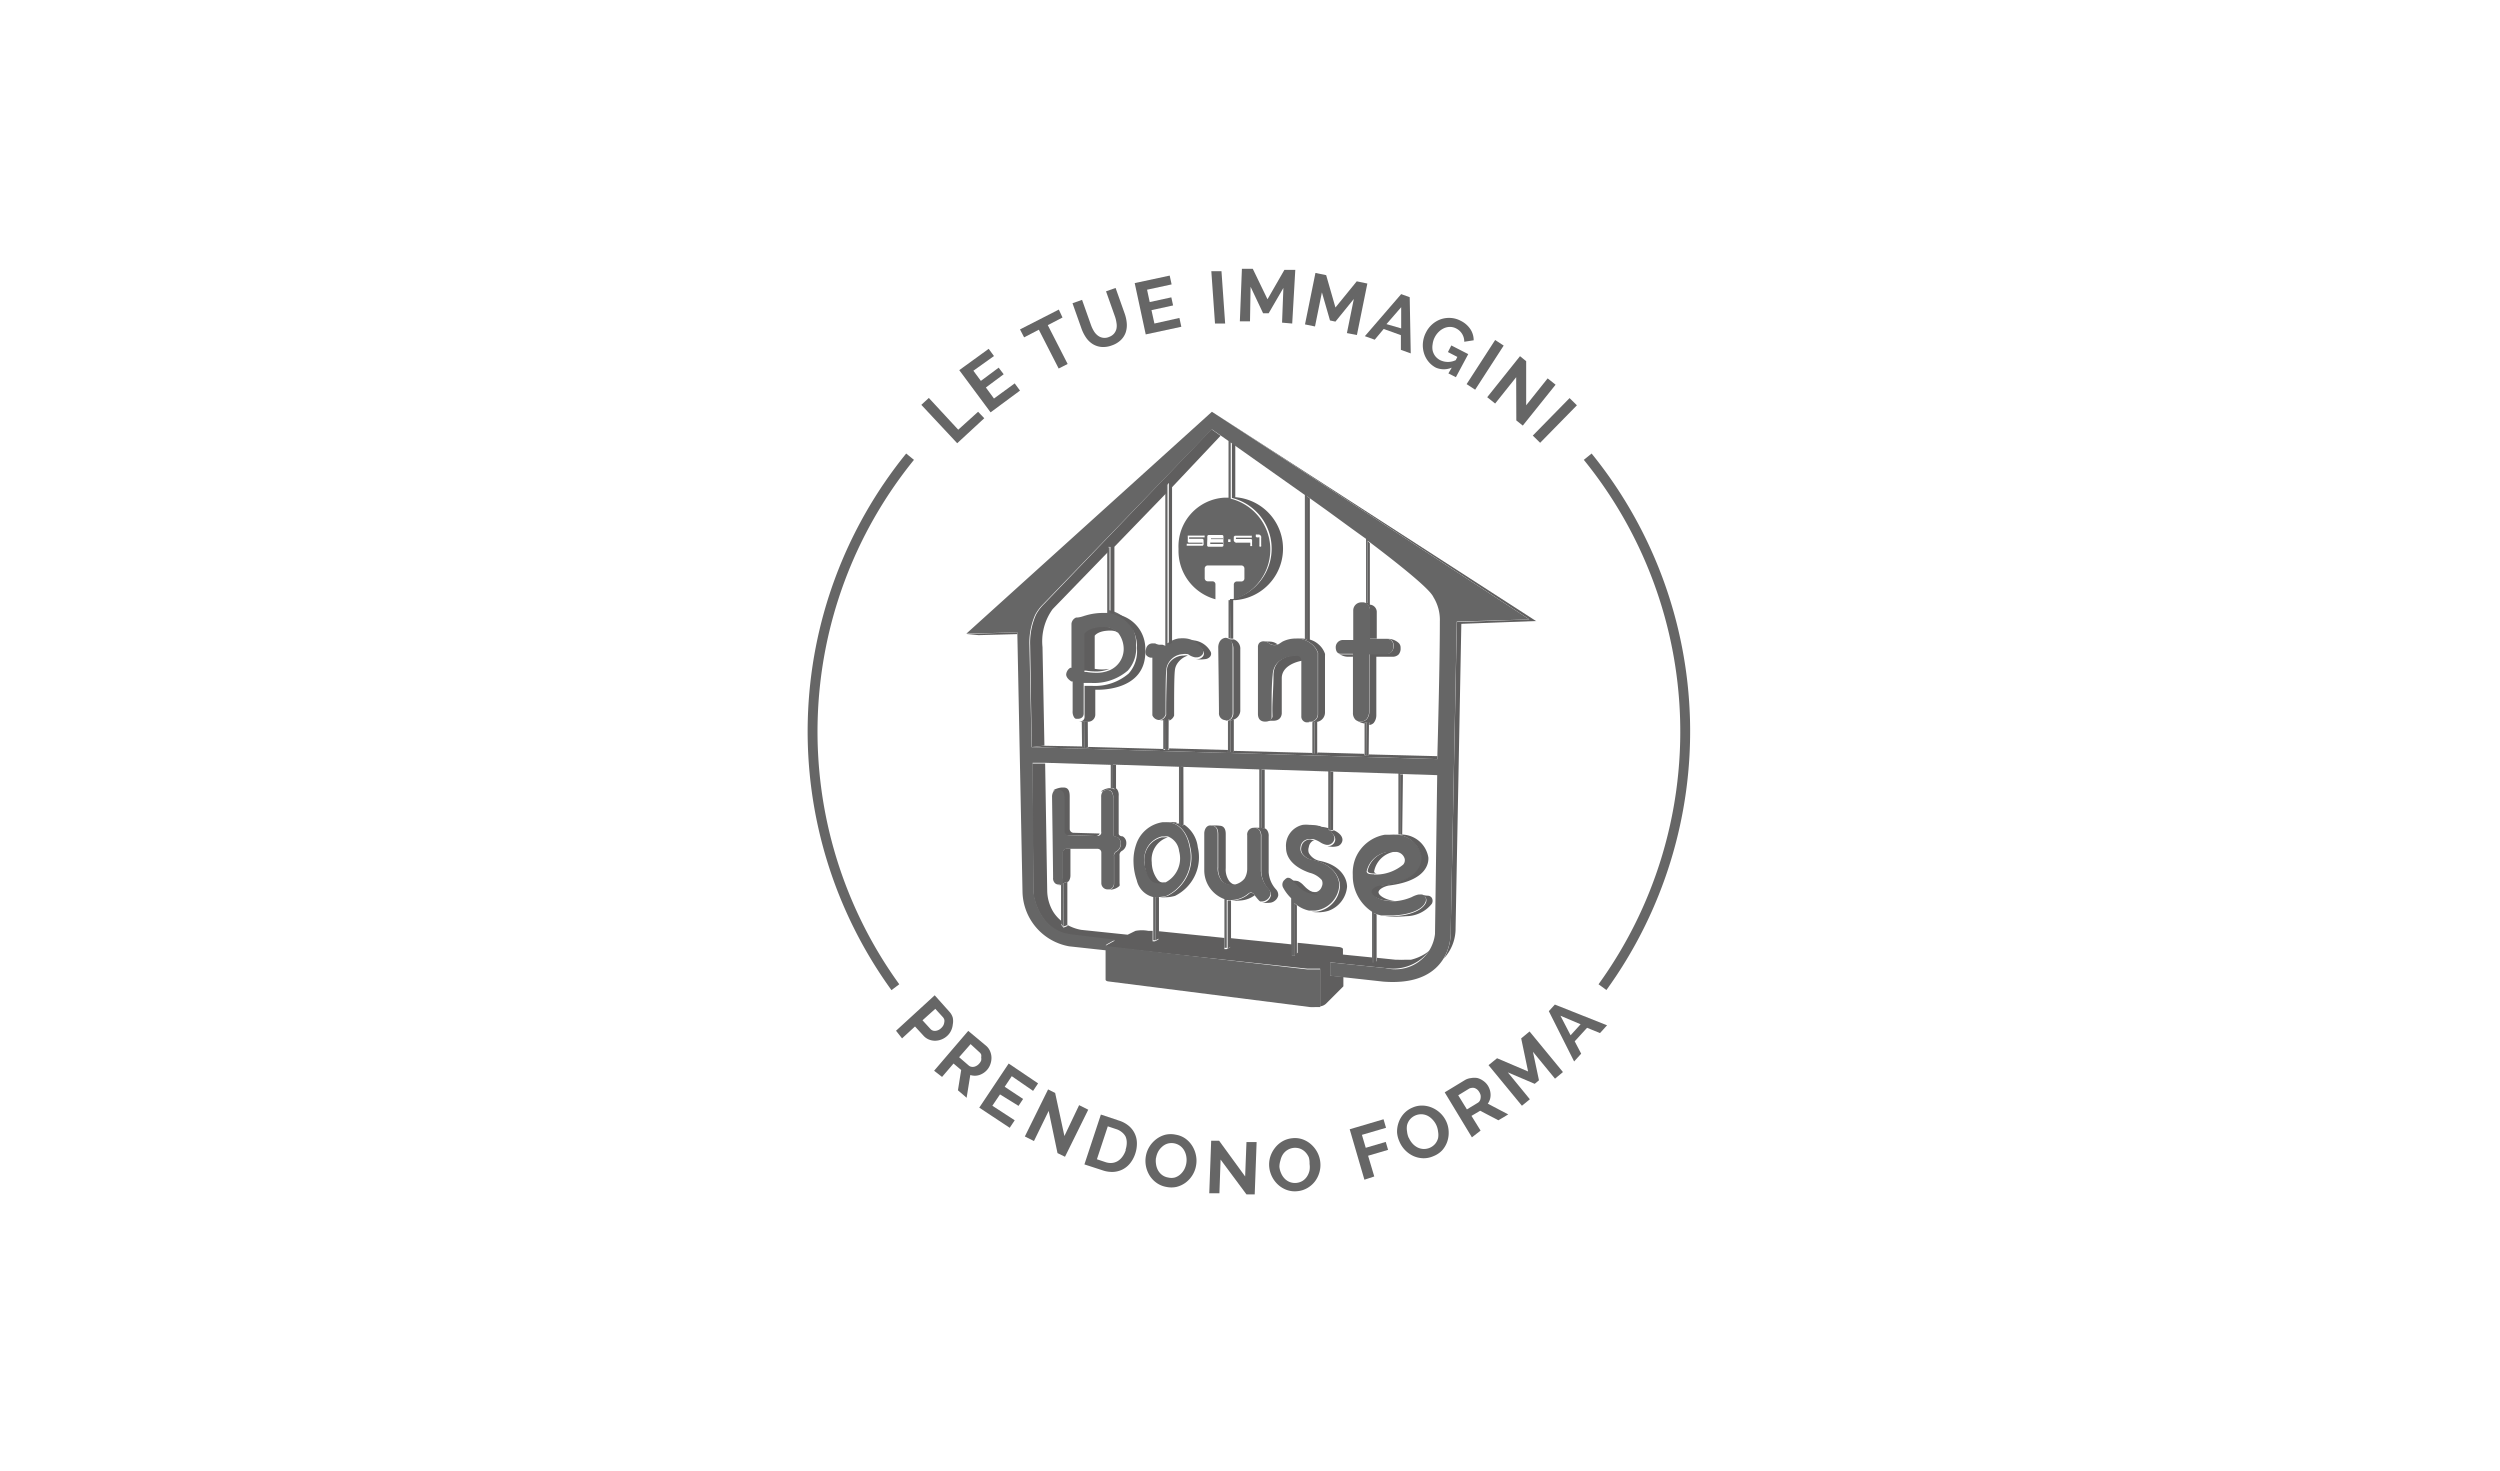 <svg id="Livello_1" data-name="Livello 1" xmlns="http://www.w3.org/2000/svg" viewBox="0 0 170 100"><defs><style>.cls-1{fill:#666;}.cls-2{fill:none;}.cls-3{fill:#5f5e5e;}</style></defs><title>Print House logo</title><g id="_Gruppo_" data-name="&lt;Gruppo&gt;"><g id="_Gruppo_2" data-name="&lt;Gruppo&gt;"><g id="_Gruppo_3" data-name="&lt;Gruppo&gt;"><g id="_Gruppo_4" data-name="&lt;Gruppo&gt;"><path id="_Tracciato_composto_" data-name="&lt;Tracciato composto&gt;" class="cls-1" d="M65.09,30.14l-2.44-2.61.51-.47,2,2.16L66.51,28l.42.44Z"/></g><g id="_Gruppo_5" data-name="&lt;Gruppo&gt;"><path id="_Tracciato_composto_2" data-name="&lt;Tracciato composto&gt;" class="cls-1" d="M69,26.07l.36.49-2,1.48-2.13-2.87,2-1.45.36.49-1.4,1,.51.69,1.21-.9.34.45-1.21.9.55.75Z"/></g><g id="_Gruppo_6" data-name="&lt;Gruppo&gt;"><path id="_Tracciato_composto_3" data-name="&lt;Tracciato composto&gt;" class="cls-1" d="M72.25,21.59l-1,.52,1.35,2.64-.61.31-1.35-2.64-1,.52-.28-.54L72,21.05Z"/></g><g id="_Gruppo_7" data-name="&lt;Gruppo&gt;"><path id="_Tracciato_composto_4" data-name="&lt;Tracciato composto&gt;" class="cls-1" d="M75.39,22.92a.8.8,0,0,0,.36-.23.81.81,0,0,0,.17-.34,1.08,1.08,0,0,0,0-.4,2.13,2.13,0,0,0-.1-.42l-.61-1.72.65-.23.61,1.72a2.6,2.6,0,0,1,.15.68,1.59,1.59,0,0,1-.07.62,1.33,1.33,0,0,1-.33.52,1.64,1.64,0,0,1-.62.37,1.62,1.62,0,0,1-.73.1,1.36,1.36,0,0,1-.59-.21,1.56,1.56,0,0,1-.44-.44,2.68,2.68,0,0,1-.3-.6l-.61-1.72.65-.23.61,1.72a2.18,2.18,0,0,0,.19.4,1.07,1.07,0,0,0,.26.3.76.76,0,0,0,.76.11Z"/></g><g id="_Gruppo_8" data-name="&lt;Gruppo&gt;"><path id="_Tracciato_composto_5" data-name="&lt;Tracciato composto&gt;" class="cls-1" d="M80.2,21.62l.13.6-2.42.52-.75-3.49,2.38-.51.13.6L78,19.7l.18.84,1.47-.32.12.55-1.47.32.2.91Z"/></g><g id="_Gruppo_9" data-name="&lt;Gruppo&gt;"><path id="_Tracciato_composto_6" data-name="&lt;Tracciato composto&gt;" class="cls-1" d="M82.62,22l-.25-3.56.69,0,.25,3.56Z"/></g><g id="_Gruppo_10" data-name="&lt;Gruppo&gt;"><path id="_Tracciato_composto_7" data-name="&lt;Tracciato composto&gt;" class="cls-1" d="M87.18,21.94l.09-2.36-1,1.72-.38,0-.85-1.8L85,21.85l-.69,0,.14-3.57.74,0,1,2.07,1.15-2,.74,0L87.87,22Z"/></g><g id="_Gruppo_11" data-name="&lt;Gruppo&gt;"><path id="_Tracciato_composto_8" data-name="&lt;Tracciato composto&gt;" class="cls-1" d="M91.59,22.65l.47-2.32-1.25,1.54-.37-.08-.55-1.91-.47,2.32-.68-.14.71-3.5.73.15.63,2.2,1.45-1.78.72.15-.71,3.5Z"/></g><g id="_Gruppo_12" data-name="&lt;Gruppo&gt;"><path id="_Tracciato_composto_9" data-name="&lt;Tracciato composto&gt;" class="cls-1" d="M95.28,20l.58.21.07,3.82-.67-.24v-1l-1.17-.42-.61.73-.67-.24Zm0,2.33V20.89l-1,1.15Z"/></g><g id="_Gruppo_13" data-name="&lt;Gruppo&gt;"><path id="_Tracciato_composto_10" data-name="&lt;Tracciato composto&gt;" class="cls-1" d="M98.72,25A1.37,1.37,0,0,1,97.64,25a1.58,1.58,0,0,1-.52-.43,1.67,1.67,0,0,1-.3-.59,1.85,1.85,0,0,1-.06-.68,1.93,1.93,0,0,1,.21-.7,1.81,1.81,0,0,1,1-.89,1.76,1.76,0,0,1,.67-.09,1.65,1.65,0,0,1,.68.19,1.68,1.68,0,0,1,.67.58,1.37,1.37,0,0,1,.22.75l-.64.1a1,1,0,0,0-.15-.54,1,1,0,0,0-.41-.37.91.91,0,0,0-.41-.1,1,1,0,0,0-.41.09,1.23,1.23,0,0,0-.36.25,1.43,1.43,0,0,0-.27.37,1.35,1.35,0,0,0-.14.46,1.2,1.2,0,0,0,0,.44,1,1,0,0,0,.18.38,1,1,0,0,0,.33.27,1.22,1.22,0,0,0,1.06,0l.11-.22-.64-.33.23-.45,1.15.59L99,25.65l-.51-.26Z"/></g><g id="_Gruppo_14" data-name="&lt;Gruppo&gt;"><path id="_Tracciato_composto_11" data-name="&lt;Tracciato composto&gt;" class="cls-1" d="M99.73,26.12l1.94-3,.58.38-1.94,3Z"/></g><g id="_Gruppo_15" data-name="&lt;Gruppo&gt;"><path id="_Tracciato_composto_12" data-name="&lt;Tracciato composto&gt;" class="cls-1" d="M103.1,25.65l-1.43,1.79-.54-.43,2.23-2.79.42.34v3l1.46-1.83.54.43-2.23,2.78-.44-.35Z"/></g><g id="_Gruppo_16" data-name="&lt;Gruppo&gt;"><path id="_Tracciato_composto_13" data-name="&lt;Tracciato composto&gt;" class="cls-1" d="M104.23,29.62l2.5-2.55.5.49-2.5,2.55Z"/></g></g><g id="_Gruppo_17" data-name="&lt;Gruppo&gt;"><g id="_Gruppo_18" data-name="&lt;Gruppo&gt;"><path id="_Tracciato_composto_14" data-name="&lt;Tracciato composto&gt;" class="cls-1" d="M60.93,70.09l2.63-2.41,1,1.12a1,1,0,0,1,.23.41,1.18,1.18,0,0,1,0,.45,1.28,1.28,0,0,1-.12.43,1.15,1.15,0,0,1-.26.35,1.24,1.24,0,0,1-.38.24,1.22,1.22,0,0,1-.43.09,1.11,1.11,0,0,1-.43-.08,1,1,0,0,1-.38-.27l-.57-.62-.88.81Zm1.8-.71.54.59a.4.4,0,0,0,.33.13.64.64,0,0,0,.4-.19.69.69,0,0,0,.15-.19.6.6,0,0,0,.06-.2.42.42,0,0,0,0-.19.45.45,0,0,0-.09-.16l-.52-.57Z"/></g><g id="_Gruppo_19" data-name="&lt;Gruppo&gt;"><path id="_Tracciato_composto_15" data-name="&lt;Tracciato composto&gt;" class="cls-1" d="M63.52,72.81l2.32-2.71,1.2,1a1,1,0,0,1,.28.37,1.18,1.18,0,0,1,.1.44,1.28,1.28,0,0,1-.07.44,1.15,1.15,0,0,1-.21.38,1.19,1.19,0,0,1-.54.37,1,1,0,0,1-.62,0l-.25,1.55-.59-.51.22-1.38-.52-.44-.78.91Zm1.7-.92.66.57a.37.37,0,0,0,.17.08.46.46,0,0,0,.19,0,.62.62,0,0,0,.19-.08.71.71,0,0,0,.17-.15.65.65,0,0,0,.12-.2.61.61,0,0,0,0-.21.49.49,0,0,0,0-.19.41.41,0,0,0-.11-.15L66,71Z"/></g><g id="_Gruppo_20" data-name="&lt;Gruppo&gt;"><path id="_Tracciato_composto_16" data-name="&lt;Tracciato composto&gt;" class="cls-1" d="M69,76.18l-.34.51-2.07-1.37,2-3,2,1.35-.34.51-1.45-1-.48.72,1.25.83-.31.47L68,74.42l-.52.77Z"/></g><g id="_Gruppo_21" data-name="&lt;Gruppo&gt;"><path id="_Tracciato_composto_17" data-name="&lt;Tracciato composto&gt;" class="cls-1" d="M71.31,75.54l-1,2.05-.62-.31,1.58-3.2.48.24.63,2.93,1-2.1.62.31-1.58,3.2-.51-.25Z"/></g><g id="_Gruppo_22" data-name="&lt;Gruppo&gt;"><path id="_Tracciato_composto_18" data-name="&lt;Tracciato composto&gt;" class="cls-1" d="M73.74,79.18l1.12-3.39,1.23.41a1.94,1.94,0,0,1,.68.37,1.54,1.54,0,0,1,.54,1.18,2.13,2.13,0,0,1-.11.69,2.09,2.09,0,0,1-.35.66,1.58,1.58,0,0,1-.51.42,1.6,1.6,0,0,1-.64.17,2,2,0,0,1-.73-.11Zm2.8-1a1.52,1.52,0,0,0,.08-.47,1.06,1.06,0,0,0-.08-.42A.92.92,0,0,0,76.3,77a1.13,1.13,0,0,0-.4-.22l-.57-.19-.74,2.24.57.19a1.09,1.09,0,0,0,.46.06.93.93,0,0,0,.39-.13,1.11,1.11,0,0,0,.31-.29A1.5,1.5,0,0,0,76.55,78.21Z"/></g><g id="_Gruppo_23" data-name="&lt;Gruppo&gt;"><path id="_Tracciato_composto_19" data-name="&lt;Tracciato composto&gt;" class="cls-1" d="M79.31,80.71a1.62,1.62,0,0,1-.67-.28,1.75,1.75,0,0,1-.47-.5,1.89,1.89,0,0,1-.25-1.32,1.8,1.8,0,0,1,.25-.65,1.89,1.89,0,0,1,.46-.5,1.75,1.75,0,0,1,.62-.3,1.65,1.65,0,0,1,.71,0,1.57,1.57,0,0,1,.67.28,1.76,1.76,0,0,1,.46.51,1.91,1.91,0,0,1,.24.64,1.84,1.84,0,0,1,0,.68,1.8,1.8,0,0,1-.25.65,1.85,1.85,0,0,1-.46.5,1.74,1.74,0,0,1-.62.29A1.65,1.65,0,0,1,79.31,80.71Zm-.7-2a1.44,1.44,0,0,0,0,.45,1.2,1.2,0,0,0,.13.41,1,1,0,0,0,.27.32.94.94,0,0,0,.42.18.93.93,0,0,0,.46,0,1,1,0,0,0,.37-.21,1.22,1.22,0,0,0,.27-.34,1.43,1.43,0,0,0,.14-.42,1.4,1.4,0,0,0,0-.45,1.24,1.24,0,0,0-.14-.41,1,1,0,0,0-.28-.32,1,1,0,0,0-.87-.15A1,1,0,0,0,79,78a1.22,1.22,0,0,0-.26.34A1.44,1.44,0,0,0,78.61,78.75Z"/></g><g id="_Gruppo_24" data-name="&lt;Gruppo&gt;"><path id="_Tracciato_composto_20" data-name="&lt;Tracciato composto&gt;" class="cls-1" d="M83,78.85l-.08,2.29-.69,0,.13-3.57.54,0L84.67,80l.09-2.34.69,0-.13,3.56-.56,0Z"/></g><g id="_Gruppo_25" data-name="&lt;Gruppo&gt;"><path id="_Tracciato_composto_21" data-name="&lt;Tracciato composto&gt;" class="cls-1" d="M88.23,81a1.62,1.62,0,0,1-.72-.08,1.75,1.75,0,0,1-.59-.35,1.89,1.89,0,0,1-.61-1.19,1.8,1.8,0,0,1,.06-.69,1.89,1.89,0,0,1,.31-.61,1.75,1.75,0,0,1,.51-.46,1.65,1.65,0,0,1,.68-.22,1.56,1.56,0,0,1,.72.08,1.77,1.77,0,0,1,.59.36,1.91,1.91,0,0,1,.41.54,1.84,1.84,0,0,1,.19.65,1.81,1.81,0,0,1-.06.69,1.85,1.85,0,0,1-.3.61,1.74,1.74,0,0,1-.51.45A1.65,1.65,0,0,1,88.23,81ZM87,79.35a1.43,1.43,0,0,0,.12.44,1.19,1.19,0,0,0,.24.36,1,1,0,0,0,.35.23,1,1,0,0,0,.88-.09,1,1,0,0,0,.3-.31,1.23,1.23,0,0,0,.16-.4,1.43,1.43,0,0,0,0-.44A1.4,1.4,0,0,0,89,78.7a1.24,1.24,0,0,0-.24-.36,1,1,0,0,0-.35-.23,1,1,0,0,0-.88.1,1,1,0,0,0-.3.3,1.22,1.22,0,0,0-.16.4A1.43,1.43,0,0,0,87,79.35Z"/></g><g id="_Gruppo_26" data-name="&lt;Gruppo&gt;"><path id="_Tracciato_composto_22" data-name="&lt;Tracciato composto&gt;" class="cls-1" d="M92.78,80.22l-1-3.43,2.3-.68.17.58-1.64.48.26.88,1.36-.4.16.54-1.36.4L93.45,80Z"/></g><g id="_Gruppo_27" data-name="&lt;Gruppo&gt;"><path id="_Tracciato_composto_23" data-name="&lt;Tracciato composto&gt;" class="cls-1" d="M97.47,78.62a1.62,1.62,0,0,1-.71.14,1.75,1.75,0,0,1-.67-.16,1.89,1.89,0,0,1-.94-1A1.8,1.8,0,0,1,95,77a1.89,1.89,0,0,1,.11-.68,1.76,1.76,0,0,1,.35-.59,1.65,1.65,0,0,1,.58-.41,1.57,1.57,0,0,1,.71-.14,1.77,1.77,0,0,1,.67.16,1.91,1.91,0,0,1,.56.39,1.84,1.84,0,0,1,.38.56,1.81,1.81,0,0,1,.15.68,1.85,1.85,0,0,1-.1.67,1.74,1.74,0,0,1-.35.59A1.65,1.65,0,0,1,97.47,78.62Zm-1.67-1.25a1.43,1.43,0,0,0,.24.38,1.19,1.19,0,0,0,.34.27,1,1,0,0,0,.41.11,1,1,0,0,0,.81-.36,1,1,0,0,0,.19-.38,1.22,1.22,0,0,0,0-.43,1.43,1.43,0,0,0-.11-.43,1.39,1.39,0,0,0-.25-.38,1.24,1.24,0,0,0-.34-.27,1,1,0,0,0-.41-.11,1,1,0,0,0-.81.36,1,1,0,0,0-.19.38,1.22,1.22,0,0,0,0,.43A1.43,1.43,0,0,0,95.79,77.37Z"/></g><g id="_Gruppo_28" data-name="&lt;Gruppo&gt;"><path id="_Tracciato_composto_24" data-name="&lt;Tracciato composto&gt;" class="cls-1" d="M100.09,77.34l-1.85-3.06,1.35-.82a1,1,0,0,1,.44-.15,1.18,1.18,0,0,1,.45,0,1.28,1.28,0,0,1,.4.2,1.15,1.15,0,0,1,.3.32,1.19,1.19,0,0,1,.18.63,1,1,0,0,1-.19.59l1.39.73-.67.4-1.24-.65-.59.35.62,1Zm-.34-1.9.74-.45a.37.37,0,0,0,.13-.13.46.46,0,0,0,.06-.18.61.61,0,0,0,0-.21.71.71,0,0,0-.09-.21.64.64,0,0,0-.15-.18.61.61,0,0,0-.19-.1.49.49,0,0,0-.2,0,.41.41,0,0,0-.17.06l-.72.44Z"/></g><g id="_Gruppo_29" data-name="&lt;Gruppo&gt;"><path id="_Tracciato_composto_25" data-name="&lt;Tracciato composto&gt;" class="cls-1" d="M105.74,73.35l-1.5-1.83.41,1.94-.29.24-1.83-.78,1.5,1.83-.54.44-2.27-2.76.58-.47,2.11.9-.47-2.25.57-.47,2.27,2.76Z"/></g><g id="_Gruppo_30" data-name="&lt;Gruppo&gt;"><path id="_Tracciato_composto_26" data-name="&lt;Tracciato composto&gt;" class="cls-1" d="M105.32,68.76l.41-.45,3.55,1.41-.48.53-.88-.36-.84.92.44.84-.48.53Zm2.16.89-1.37-.58.69,1.33Z"/></g></g><g id="_Gruppo_31" data-name="&lt;Gruppo&gt;"><path id="_Tracciato_" data-name="&lt;Tracciato&gt;" class="cls-1" d="M109.25,67.33l-.55-.4a29.32,29.32,0,0,0-1-35.66l.53-.43a30,30,0,0,1,1,36.49Z"/></g><g id="_Gruppo_32" data-name="&lt;Gruppo&gt;"><path id="_Tracciato_2" data-name="&lt;Tracciato&gt;" class="cls-1" d="M60.62,67.33a30,30,0,0,1,1-36.49l.53.43a29.32,29.32,0,0,0-1,35.66Z"/></g></g><g id="_Gruppo_33" data-name="&lt;Gruppo&gt;"><g id="_Gruppo_34" data-name="&lt;Gruppo&gt;"><path id="_Tracciato_3" data-name="&lt;Tracciato&gt;" class="cls-2" d="M89.79,68.47h0Z"/><path id="_Tracciato_4" data-name="&lt;Tracciato&gt;" class="cls-2" d="M89.67,43.86a1.47,1.47,0,0,1,.41.62.61.61,0,0,1,0,.12.2.2,0,0,1,0,.05h0s0,3.67,0,3.83a.65.65,0,0,1-.55.63v2.1l3.2.09V49.23a1.26,1.26,0,0,1-.61-.26h0A.64.64,0,0,1,92,48.5c0-.09,0-3.68,0-3.85h-.33a1.06,1.06,0,0,1-.64-.24l0,0h0l-.06-.08v0h0a.64.64,0,0,1-.06-.28.49.49,0,0,1,.47-.5H92v-.17s0-1.18,0-1.84a.55.55,0,0,1,.57-.55h.12l.15,0v-4.3c-.88-.66-1.82-1.35-2.76-2l-1.06-.75v9.62A1.54,1.54,0,0,1,89.67,43.86Z"/><path id="_Tracciato_5" data-name="&lt;Tracciato&gt;" class="cls-2" d="M75.52,41.73h0Z"/><path id="_Tracciato_6" data-name="&lt;Tracciato&gt;" class="cls-2" d="M88.9,65.87l.3,0h0Z"/><path id="_Tracciato_7" data-name="&lt;Tracciato&gt;" class="cls-2" d="M84,33.85a3.51,3.51,0,0,1,0,7h-.05v2.66a.67.67,0,0,1,.43.68v4.23a.67.67,0,0,1-.44.58v2.09l5.34.14V49.11h0a1.1,1.1,0,0,1-.3,0h0a.4.4,0,0,1-.33-.42c0-.58,0-3.55,0-3.72-.31,0-1.34.32-1.38,1.19-.06,1.14,0,2.08,0,2.38,0,0,0,.47-.57.51H86c-.22,0-.49-.09-.49-.53,0-.64,0-4.51,0-4.53a.43.43,0,0,1,.09-.29.42.42,0,0,1,.32-.11h0a2.78,2.78,0,0,1,.41,0,.84.84,0,0,1,.46.17l.06,0a.61.61,0,0,0,.16-.09l.17-.11a2,2,0,0,1,.85-.21h0a4,4,0,0,1,.59,0h0l0-9.78-4.8-3.4v3.59Z"/><path id="_Tracciato_8" data-name="&lt;Tracciato&gt;" class="cls-2" d="M74.38,43.23v2.31a2.88,2.88,0,0,0,1,0,1.58,1.58,0,0,0,.94-1.37A1.8,1.8,0,0,0,75.95,43a1.18,1.18,0,0,0-.51-.11C74.59,42.88,74.38,43.23,74.38,43.23Z"/><path id="_Tracciato_9" data-name="&lt;Tracciato&gt;" class="cls-2" d="M79.05,48.91h0Z"/><path id="_Tracciato_10" data-name="&lt;Tracciato&gt;" class="cls-2" d="M78.33,58.59a2,2,0,0,0,.42,1.22.84.84,0,0,0,.39.22l.13,0a1.84,1.84,0,0,0,.92-2.08,1.21,1.21,0,0,0-.76-1A1.58,1.58,0,0,0,78.33,58.59Z"/><path id="_Tracciato_11" data-name="&lt;Tracciato&gt;" class="cls-2" d="M78.81,49a.51.51,0,0,1-.45-.32c0-.27,0-2.44,0-3.78v-.14l-.13,0a.5.5,0,0,1-.3-.19.49.49,0,0,1,0-.4.45.45,0,0,1,.47-.38h0l.51,0,.14,0,.23.1V33.52l-3.55,3.67v4.57a2.37,2.37,0,0,1,2.1,2.43c.13,2.95-3.4,2.72-3.4,2.72l0,1.71a.49.49,0,0,1-.48.47h0v1.71l5.1.14V49Z"/><path id="_Tracciato_12" data-name="&lt;Tracciato&gt;" class="cls-2" d="M95.4,52.64l-.05,4.1h0a1.86,1.86,0,0,1,1.77,1.57c0,.36-.11,1.58-2.71,1.9-.26,0-.7.17-.68.46s.46.51,1.11.58A3.58,3.58,0,0,0,96,61a1.81,1.81,0,0,1,.52-.12,3.11,3.11,0,0,1,.67,0h.06a.36.36,0,0,1,.22.14.4.4,0,0,1,0,.41,2.25,2.25,0,0,1-1.81.84,6.22,6.22,0,0,1-1.43,0H94l-.11,0h0l-.29-.08,0,3.08,1.25.13H95a3.89,3.89,0,0,0,.53,0h0l.2,0,.1,0,.09,0a3.22,3.22,0,0,0,1-.43,1.82,1.82,0,0,0,.28-.23h0a3,3,0,0,0,.37-1.08l.15-10.81-2.62-.08h.11v0Z"/><path id="_Tracciato_13" data-name="&lt;Tracciato&gt;" class="cls-2" d="M79.64,43.73a1.5,1.5,0,0,1,.57-.2h.06a4.42,4.42,0,0,1,.94,0h0a1.49,1.49,0,0,1,1.12.78.31.31,0,0,1-.07.35.49.49,0,0,1-.31.14h0a2.2,2.2,0,0,1-.64,0,1.18,1.18,0,0,1-.49-.22l0,0-.06,0a1.35,1.35,0,0,0-.76.6,1,1,0,0,0-.13.42c0,.44-.06,1.63-.05,3.06a.59.59,0,0,1-.33.34v2l4,.11V49l-.22,0h0a.46.46,0,0,1-.42-.5c0-.64-.05-4.43-.05-4.47s0-.58.51-.63h.23V40.79h-.27a3.51,3.51,0,0,1,0-7h.28V30L83,29.63l-3.39,3.5Z"/><path id="_Tracciato_14" data-name="&lt;Tracciato&gt;" class="cls-2" d="M73.37,49.08h0l-.12,0h0a.29.29,0,0,1-.1-.07.7.7,0,0,1-.12-.47v-2l-.08,0s-.36-.2-.36-.48a.59.59,0,0,1,.28-.45l.08,0,0-3a.52.52,0,0,1,.32-.42l.13,0a1.77,1.77,0,0,0,.38-.1l.21-.06a4.18,4.18,0,0,1,1.1-.15l.39,0V37.57l-3.77,3.89h0A3.73,3.73,0,0,0,70.89,44L71,50.71l2.58.07V49.09Z"/><path id="_Tracciato_15" data-name="&lt;Tracciato&gt;" class="cls-2" d="M86.16,56.44a.67.67,0,0,1,.12.45v2.42a1.92,1.92,0,0,0,.5,1.17.55.55,0,0,1,.15.41.6.6,0,0,1-.23.36.63.63,0,0,1-.28.13h0a2.6,2.6,0,0,1-.61,0h0l-.06,0h0a.37.37,0,0,1-.11-.09,4.11,4.11,0,0,1-.3-.37l0,0a1.8,1.8,0,0,1-.93.36,3.35,3.35,0,0,1-.7,0v2.51l4.2.43V61.26a2.88,2.88,0,0,1-.54-.71.43.43,0,0,1,.1-.55.54.54,0,0,1,.18-.13h0l.08,0h0a1.12,1.12,0,0,1,.56,0h0a1.22,1.22,0,0,1,.38.29l.15.15a2.17,2.17,0,0,0,.83.46.56.56,0,0,0,.35-.36.53.53,0,0,0,0-.45,1.61,1.61,0,0,0-.82-.49c-.5-.16-1.64-.65-1.61-1.72a1.45,1.45,0,0,1,1.14-1.54,4,4,0,0,1,1.11,0h0a2.64,2.64,0,0,1,.54.1V52.47L86,52.33v4A.39.39,0,0,1,86.16,56.44Z"/><path id="_Tracciato_16" data-name="&lt;Tracciato&gt;" class="cls-2" d="M90.69,56.43c.41.2.62.46.57.72a.49.49,0,0,1-.29.35,1.28,1.28,0,0,1-.72,0,1.12,1.12,0,0,1-.44-.18,1.81,1.81,0,0,0-.46-.21.59.59,0,0,0-.39.48A.62.62,0,0,0,89,58a1.07,1.07,0,0,0,.71.45c1.34.27,1.83,1.12,1.85,1.76a1.91,1.91,0,0,1-1.28,1.64,2.55,2.55,0,0,1-1.13.06h0l-.11,0h0a2.11,2.11,0,0,1-.8-.36v2.65l2.84.29s.26,0,.24.14V65l2,.2,0-3.18a2.91,2.91,0,0,1-1.4-2.49,2.73,2.73,0,0,1,.19-1.17,2.64,2.64,0,0,1,2-1.58l.34,0h0c.2,0,.42,0,.59,0l0-4.1-4.41-.14v3.93Z"/><path id="_Tracciato_17" data-name="&lt;Tracciato&gt;" class="cls-2" d="M81.4,57.61a2.93,2.93,0,0,1-1.55,3.31,2.5,2.5,0,0,1-.51.09,4.29,4.29,0,0,1-.53,0v2.22l4.49.46V61.16a2.09,2.09,0,0,1-1.37-2v-2.5s0-.41.32-.5h0a3.09,3.09,0,0,1,.7,0h0c.33,0,.4.32.4.56V59a1.37,1.37,0,0,0,.25.9.8.8,0,0,0,.44.26,1.16,1.16,0,0,0,.63-.4,1.28,1.28,0,0,0,.18-.66V56.82a.46.46,0,0,1,.39-.52,1.58,1.58,0,0,1,.38,0V52.32l-5.14-.17v3.93A2.14,2.14,0,0,1,81.4,57.61Z"/><path id="_Tracciato_18" data-name="&lt;Tracciato&gt;" class="cls-2" d="M93.44,59.21v0c0,.1.11.15.23.17a2.92,2.92,0,0,0,1.79-.68.46.46,0,0,0,.1-.39A.64.64,0,0,0,95,57.9,1.67,1.67,0,0,0,93.44,59.21Z"/><path id="_Tracciato_19" data-name="&lt;Tracciato&gt;" class="cls-2" d="M76.08,53.67a.68.68,0,0,1,.11.45v2.49c0,.07.09.15.27.16a.51.51,0,0,1,.25.45.61.61,0,0,1-.28.53.32.32,0,0,0-.18.34v0s0,.08,0,.17c0,.38,0,1.52,0,1.7a.52.52,0,0,1,0,.18l0,0v0l0,0h0a1,1,0,0,1-.69.26h-.09a.43.43,0,0,1-.45-.44c0-.35,0-2.08,0-2.09v0a.25.25,0,0,0-.25-.23l-1.84,0a.27.27,0,0,0,0,.08c0,.1,0,1.69,0,1.76a.7.7,0,0,1-.06.27h0a.29.29,0,0,1-.07.11h0l-.08.07v2.81a3,3,0,0,0,.93.33l3.16.33,0,0,.53-.26a2.27,2.27,0,0,1,.88,0l.29,0V61a1.51,1.51,0,0,1-1.11-1.09,4,4,0,0,1-.22-1.2,3.33,3.33,0,0,1,.18-1.24,2.23,2.23,0,0,1,1.8-1.51h.1a5,5,0,0,1,.79,0h0l.2,0V52.14L75.87,52c0,.13,0,1.18,0,1.56A.32.32,0,0,1,76.08,53.67Z"/><polygon id="_Tracciato_20" data-name="&lt;Tracciato&gt;" class="cls-2" points="70.13 50.81 70.15 50.81 71 50.71 70.13 50.81"/><path id="_Tracciato_21" data-name="&lt;Tracciato&gt;" class="cls-2" d="M93.43,62.1v0h0Z"/><path id="_Tracciato_22" data-name="&lt;Tracciato&gt;" class="cls-2" d="M98.25,40.59h0l-.78,0c-.22-.51-2-2-4.3-3.71l0,4.18.05,0a.51.51,0,0,1,.42.47V43.4h.73a1.08,1.08,0,0,1,.77.3.44.44,0,0,1,.11.32.61.61,0,0,1-.14.45.58.58,0,0,1-.39.15h0l-1.12,0v3.92a.83.83,0,0,1-.18.52.49.49,0,0,1-.3.14l0,2.06,4.68.12c0-1.08.17-6.33.17-9.15a3,3,0,0,0-.44-1.65l.77,0Z"/><path id="_Tracciato_23" data-name="&lt;Tracciato&gt;" class="cls-2" d="M71.59,61.9a2.49,2.49,0,0,0,.57.65V60.17l-.21,0h-.06a.41.41,0,0,1-.21-.06.45.45,0,0,1-.17-.41c0-.49-.07-5.41-.07-5.47a.68.68,0,0,1,.13-.44l.08-.06a1.42,1.42,0,0,1,.61-.2h.09c.22,0,.44.07.44.6v2.22a.27.27,0,0,0,.29.26l1.75.05a.32.32,0,0,0,0-.14c0-.12,0-1.46,0-2.34a.57.57,0,0,1,.11-.38h0a1.11,1.11,0,0,1,.52-.22V52l-4.44-.14.14,8.63A2.87,2.87,0,0,0,71.59,61.9Z"/><path id="_Tracciato_24" data-name="&lt;Tracciato&gt;" class="cls-3" d="M95,62.31h-.47l-.35,0a6.22,6.22,0,0,0,1.43,0l-.55,0Z"/><path id="_Tracciato_25" data-name="&lt;Tracciato&gt;" class="cls-3" d="M93.91,62.25h0Z"/><path id="_Tracciato_26" data-name="&lt;Tracciato&gt;" class="cls-3" d="M94.11,62.28h0Z"/><path id="_Tracciato_27" data-name="&lt;Tracciato&gt;" class="cls-3" d="M97.2,60.87h0Z"/><path id="_Tracciato_28" data-name="&lt;Tracciato&gt;" class="cls-3" d="M96.74,60.88a1.34,1.34,0,0,1,.27,0h.13a3.11,3.11,0,0,0-.67,0h.06A.68.68,0,0,1,96.74,60.88Z"/><path id="_Tracciato_29" data-name="&lt;Tracciato&gt;" class="cls-3" d="M94.46,56.74h.59C94.88,56.72,94.66,56.72,94.46,56.74Z"/><path id="_Tracciato_30" data-name="&lt;Tracciato&gt;" class="cls-3" d="M89.76,56.17a4,4,0,0,0-1.11,0,2,2,0,0,1,.44,0,2.67,2.67,0,0,1,1.13.26c.41.2.62.46.57.72a.48.48,0,0,1-.4.38h-.12a1.28,1.28,0,0,0,.72,0,.49.49,0,0,0,.29-.35c.05-.26-.16-.53-.57-.72l0,0v0l-.2.06h0l-.16-.09v-.11a2.64,2.64,0,0,0-.54-.1Z"/><path id="_Tracciato_31" data-name="&lt;Tracciato&gt;" class="cls-3" d="M89.05,61.93l.11,0-.11,0Z"/><polygon id="_Tracciato_32" data-name="&lt;Tracciato&gt;" class="cls-3" points="87.63 59.88 87.63 59.88 87.64 59.88 87.63 59.88"/><path id="_Tracciato_33" data-name="&lt;Tracciato&gt;" class="cls-3" d="M85.75,61.35l.06,0-.06,0Z"/><path id="_Tracciato_34" data-name="&lt;Tracciato&gt;" class="cls-3" d="M85.23,56.3h.08a.46.46,0,0,1,.34.14.67.67,0,0,1,.12.45v2.42a1.92,1.92,0,0,0,.5,1.17.55.55,0,0,1,.15.41.6.6,0,0,1-.23.36.59.59,0,0,1-.33.13h-.06a2.6,2.6,0,0,0,.61,0h0a.63.63,0,0,0,.28-.13.6.6,0,0,0,.23-.36.55.55,0,0,0-.15-.41,1.92,1.92,0,0,1-.5-1.17V56.88a.67.67,0,0,0-.12-.45.39.39,0,0,0-.17-.11v.07c0-.07-.22-.1-.22-.1h-.16v0A1.58,1.58,0,0,0,85.23,56.3Z"/><path id="_Tracciato_35" data-name="&lt;Tracciato&gt;" class="cls-3" d="M82.84,56.71V59a1.37,1.37,0,0,0,.25.9.82.82,0,0,0,.59.29,1.19,1.19,0,0,0,.36,0,.8.8,0,0,1-.44-.26,1.37,1.37,0,0,1-.25-.9V56.71c0-.25-.07-.54-.4-.56h0a3.09,3.09,0,0,0-.7,0h0a.49.49,0,0,1,.18,0C82.77,56.17,82.84,56.47,82.84,56.71Z"/><path id="_Tracciato_36" data-name="&lt;Tracciato&gt;" class="cls-3" d="M80,55.92a5,5,0,0,0-.79,0h.15c.95,0,1.43.88,1.58,1.69a2.93,2.93,0,0,1-1.55,3.31,2.5,2.5,0,0,1-.53.09h0a4.29,4.29,0,0,0,.53,0,2.5,2.5,0,0,0,.51-.09,2.93,2.93,0,0,0,1.55-3.31,2.14,2.14,0,0,0-.92-1.53v0l-.19.09h0s-.14-.14-.14-.14V56l-.2,0Z"/><path id="_Tracciato_37" data-name="&lt;Tracciato&gt;" class="cls-3" d="M72.31,60.06h0l.27-.1V60l.08-.07h0a.29.29,0,0,0,.07-.11h0a.7.7,0,0,0,.06-.27c0-.07,0-1.66,0-1.76a.27.27,0,0,1,0-.08h-.27a.24.24,0,0,0-.25.25c0,.1,0,1.69,0,1.76a.59.59,0,0,1-.12.38.31.31,0,0,1-.21.09h0l.21,0v0C72.21,60.15,72.31,60.06,72.31,60.06Z"/><path id="_Tracciato_38" data-name="&lt;Tracciato&gt;" class="cls-3" d="M72.29,54.31v2.22a.27.27,0,0,0,.29.26l1.93.06h0a.3.3,0,0,0,.22-.09.27.27,0,0,0,.05-.08l-1.75-.05a.27.27,0,0,1-.29-.26V54.15c0-.53-.22-.6-.44-.6h-.09a1.42,1.42,0,0,0-.61.2.42.42,0,0,1,.2,0C72.07,53.72,72.29,53.79,72.29,54.31Z"/><path id="_Tracciato_39" data-name="&lt;Tracciato&gt;" class="cls-3" d="M75,53.81a.42.42,0,0,1,.33-.1.35.35,0,0,1,.26.11.68.68,0,0,1,.11.45v2.49c0,.07.09.15.27.16a.51.51,0,0,1,.25.45.61.61,0,0,1-.28.53.32.32,0,0,0-.18.34v0s0,.08,0,.17c0,.38,0,1.52,0,1.7a.4.4,0,0,1-.32.39,1,1,0,0,0,.69-.26h0l0,0v0l0,0a.52.52,0,0,0,0-.18c0-.18,0-1.32,0-1.7,0-.09,0-.15,0-.17v0a.32.32,0,0,1,.18-.34.61.61,0,0,0,.28-.53.51.51,0,0,0-.25-.45c-.18,0-.25-.09-.27-.16V54.12a.68.68,0,0,0-.11-.45.32.32,0,0,0-.19-.1c0,.07,0,.12,0,.13h0c-.06-.1-.24-.1-.24-.1h0a.63.63,0,0,0-.15,0v0a1.11,1.11,0,0,0-.52.22Z"/><path id="_Tracciato_40" data-name="&lt;Tracciato&gt;" class="cls-3" d="M90.9,44.27v0h0Z"/><path id="_Tracciato_41" data-name="&lt;Tracciato&gt;" class="cls-3" d="M91,44.37h0Z"/><path id="_Tracciato_42" data-name="&lt;Tracciato&gt;" class="cls-3" d="M94.77,43.87a.61.61,0,0,1-.14.45.58.58,0,0,1-.39.15h0l-1.12,0v3.92a.83.83,0,0,1-.18.52.54.54,0,0,1-.41.15.48.48,0,0,1-.34-.12h0a1.26,1.26,0,0,0,.61.26v-.07a.72.72,0,0,0,.14,0h0l.17,0v.17a.49.49,0,0,0,.3-.14.83.83,0,0,0,.18-.52V44.66l1.12,0h0a.58.58,0,0,0,.39-.15.61.61,0,0,0,.14-.45.44.44,0,0,0-.11-.32,1.08,1.08,0,0,0-.77-.3A.44.44,0,0,1,94.77,43.87Z"/><path id="_Tracciato_43" data-name="&lt;Tracciato&gt;" class="cls-3" d="M69.18,43l-3.46.11h0l.82.08,2.64-.07V43Z"/><path id="_Tracciato_44" data-name="&lt;Tracciato&gt;" class="cls-3" d="M99.38,42.42l5.07-.19L82.41,28,104,42.12l-4.93.18-.42,21a3.59,3.59,0,0,1-.47,1.88,3,3,0,0,0,.8-2.08l.39-20.65Z"/><path id="_Tracciato_45" data-name="&lt;Tracciato&gt;" class="cls-3" d="M93.07,51.36l-.14,0h0l-.15,0v-.1l-3.2-.09v.07l-.18,0h-.16V51.2l-5.34-.14v.08l-.24,0H83.5V51l-4-.11V51h-.22v0h-.16v-.07L74,50.79v.05l-.25,0v0h-.15v-.08L71,50.71l-.85.1,27.59.81v-.2l-4.68-.12Z"/><polygon id="_Tracciato_46" data-name="&lt;Tracciato&gt;" class="cls-1" points="93.42 65.59 93.42 65.58 93.41 65.59 93.42 65.59"/><path id="_Tracciato_composto_27" data-name="&lt;Tracciato composto&gt;" class="cls-1" d="M93.43,62.33V62.1h0l.19.07.29.08h0l.11,0h.12l.35,0h.26c1.28-.06,2-.48,2.16-.87a.4.4,0,0,0,0-.41.36.36,0,0,0-.2-.14.68.68,0,0,0-.21,0h-.06A1.81,1.81,0,0,0,96,61a3.58,3.58,0,0,1-1.1.28h-.22c-.79,0-1.34-.35-1.36-.59s.41-.41.68-.46c2.61-.32,2.73-1.54,2.71-1.9a1.86,1.86,0,0,0-1.76-1.57h-.43l-.34,0a2.64,2.64,0,0,0-2,1.58,2.73,2.73,0,0,0-.19,1.17A2.91,2.91,0,0,0,93.3,62l0,3.18v.35l.13,0Zm0-2.88c-.23,0-.47,0-.5-.19v0a1.68,1.68,0,0,1,1.62-1.33h.14l.24,0a.64.64,0,0,1,.59.47.46.46,0,0,1-.1.39,2.92,2.92,0,0,1-1.79.68l-.2,0Z"/><path id="_Tracciato_47" data-name="&lt;Tracciato&gt;" class="cls-3" d="M93.43,62.1v.23l0,3.26h0l.18-.11v-.22l0-3.08Z"/><path id="_Tracciato_48" data-name="&lt;Tracciato&gt;" class="cls-1" d="M89.82,65.9h0Z"/><path id="_Tracciato_49" data-name="&lt;Tracciato&gt;" class="cls-3" d="M73.17,49.05h0Z"/><path id="_Tracciato_50" data-name="&lt;Tracciato&gt;" class="cls-3" d="M73.69,41.89l.17-.05-.21.06a1.77,1.77,0,0,1-.38.1l-.13,0,.11,0A2,2,0,0,0,73.69,41.89Z"/><path id="_Tracciato_51" data-name="&lt;Tracciato&gt;" class="cls-3" d="M73.71,43l0,0v2.6l.13,0a3.83,3.83,0,0,0,.67.06,2.23,2.23,0,0,0,.93-.18,2.88,2.88,0,0,1-1,0V43.23s.21-.35,1.06-.35a1.18,1.18,0,0,1,.51.11l0,0a1.28,1.28,0,0,0-1-.38C74,42.57,73.74,43,73.71,43Z"/><path id="_Tracciato_52" data-name="&lt;Tracciato&gt;" class="cls-3" d="M73.2,49.06h0Z"/><path id="_Tracciato_composto_28" data-name="&lt;Tracciato composto&gt;" class="cls-1" d="M75,41.68a4.18,4.18,0,0,0-1.1.15l-.17.05a2,2,0,0,1-.44.11l-.11,0a.52.52,0,0,0-.32.42l0,3-.08,0a.59.59,0,0,0-.28.45c0,.28.36.48.36.48l.08,0v2a.7.7,0,0,0,.12.47.29.29,0,0,0,.1.07h0l.12,0h0c.38,0,.41-.29.41-.34l0-2.1.18,0h.34a3.53,3.53,0,0,0,2.48-.84,2.26,2.26,0,0,0,.56-1.73,2.29,2.29,0,0,0-1.8-2.37h0V37.21l-.16,0v4.47Zm1,1.31a1.8,1.8,0,0,1,.41,1.21,1.58,1.58,0,0,1-.94,1.37,2.23,2.23,0,0,1-.93.18,3.83,3.83,0,0,1-.67-.06l-.13,0v-2.6l0,0s.3-.45,1.25-.45a1.28,1.28,0,0,1,1,.38Z"/><path id="_Tracciato_53" data-name="&lt;Tracciato&gt;" class="cls-3" d="M80.21,43.53h0Z"/><path id="_Tracciato_54" data-name="&lt;Tracciato&gt;" class="cls-3" d="M80.64,43.53a1.5,1.5,0,0,1,1.2.79.31.31,0,0,1-.07.35.49.49,0,0,1-.36.15h-.1a2.2,2.2,0,0,0,.64,0h0a.49.49,0,0,0,.31-.14.31.31,0,0,0,.07-.35,1.49,1.49,0,0,0-1.12-.78h0a4.42,4.42,0,0,0-.94,0A2,2,0,0,1,80.64,43.53Z"/><path id="_Tracciato_55" data-name="&lt;Tracciato&gt;" class="cls-3" d="M79.13,43.94h.15v0l-.23-.1-.14,0-.51,0h0l.15,0A1.4,1.4,0,0,0,79.13,43.94Z"/><path id="_Tracciato_56" data-name="&lt;Tracciato&gt;" class="cls-3" d="M79.48,45.13a1,1,0,0,0-.13.42c0,.44-.06,1.63-.05,3.06a.61.61,0,0,1-.24.3l0,0h0a.51.51,0,0,1-.21.07h0l.27,0v0l.12-.07h.27V49a.59.59,0,0,0,.33-.34c0-1.43,0-2.62.05-3.06a1,1,0,0,1,.13-.42,1.35,1.35,0,0,1,.76-.6.82.82,0,0,0-.28,0A1.2,1.2,0,0,0,79.48,45.13Z"/><path id="_Tracciato_57" data-name="&lt;Tracciato&gt;" class="cls-3" d="M83.66,49h0l.24-.07v0a.67.67,0,0,0,.44-.58V44.16a.67.67,0,0,0-.43-.68v0l-.17,0,0,0h0a.61.61,0,0,0-.15,0h-.19c.12,0,.47.09.47.63V48.5h0a.59.59,0,0,1-.14.38.47.47,0,0,1-.35.12h0l.22,0v0Z"/><path id="_Tracciato_58" data-name="&lt;Tracciato&gt;" class="cls-1" d="M83.33,49a.47.47,0,0,0,.35-.12.59.59,0,0,0,.14-.38h0V44c0-.54-.35-.62-.47-.63h0c-.5.05-.51.61-.51.63s.05,3.82.05,4.47a.46.46,0,0,0,.42.5h.05Z"/><path id="_Tracciato_59" data-name="&lt;Tracciato&gt;" class="cls-3" d="M88.46,44.62a.26.26,0,0,0-.2-.08h0c-.37,0-1.6.09-1.66,1.31,0,.66-.05,1.37-.07,1.94s0,.8,0,.94h0s0,.24-.44.28h.5c.58,0,.57-.51.57-.51,0-.31,0-1.25,0-2.38,0-.87,1.07-1.14,1.38-1.19h0A.41.41,0,0,0,88.46,44.62Z"/><path id="_Tracciato_60" data-name="&lt;Tracciato&gt;" class="cls-3" d="M86.91,43.8l-.06,0a.84.84,0,0,0-.46-.17,2.78,2.78,0,0,0-.41,0,.7.7,0,0,1,.34.13A.6.6,0,0,0,86.91,43.8Z"/><path id="_Tracciato_61" data-name="&lt;Tracciato&gt;" class="cls-3" d="M88.69,43.43h0a4,4,0,0,0-.59,0h.22a1.66,1.66,0,0,1,.92.4,1.37,1.37,0,0,1,.39.57.53.53,0,0,1,0,.1v.19h0c0,1.54,0,3.73,0,3.88v0c0,.05,0,.52-.61.52h-.11a1.1,1.1,0,0,0,.3,0h0l.16,0h.18v0a.65.65,0,0,0,.55-.63c0-.16,0-3.83,0-3.83h0a.2.2,0,0,0,0-.05.61.61,0,0,0,0-.12,1.47,1.47,0,0,0-.41-.62,1.54,1.54,0,0,0-.62-.35V33.89l-.19-.14v9.77a.43.43,0,0,0-.16-.08h0Z"/><polygon id="_Tracciato_62" data-name="&lt;Tracciato&gt;" class="cls-1" points="89.39 49.08 89.39 49.08 89.24 49.11 89.24 49.11 89.24 51.2 89.24 51.28 89.39 51.29 89.39 49.08"/><polygon id="_Tracciato_63" data-name="&lt;Tracciato&gt;" class="cls-3" points="89.57 49.07 89.39 49.08 89.39 51.29 89.57 51.27 89.57 51.21 89.57 49.1 89.57 49.07"/><path id="_Tracciato_64" data-name="&lt;Tracciato&gt;" class="cls-1" d="M89,49.08c.59,0,.61-.46.61-.52v0c0-.14,0-2.34,0-3.88h0v-.19a.53.53,0,0,0,0-.1,1.37,1.37,0,0,0-.39-.57,1.66,1.66,0,0,0-.92-.4h-.24a2,2,0,0,0-.85.21l-.17.11a.61.61,0,0,1-.16.09.6.6,0,0,1-.59-.09.7.7,0,0,0-.34-.13h0a.42.42,0,0,0-.32.11.43.43,0,0,0-.09.29s0,3.89,0,4.53c0,.44.27.53.49.53h0c.44,0,.44-.28.44-.28h0c0-.14,0-.5,0-.94s0-1.28.07-1.94c.06-1.21,1.28-1.31,1.66-1.31h0a.26.26,0,0,1,.2.08.41.41,0,0,1,.09.3h0c0,.17,0,3.14,0,3.72a.4.4,0,0,0,.33.42H89Z"/><path id="_Tracciato_65" data-name="&lt;Tracciato&gt;" class="cls-3" d="M93.16,41.43v2h.46V41.59a.51.51,0,0,0-.42-.47l-.05,0,0-4.18L93,36.78,93,41h0l-.13,0h0l-.15,0A.51.51,0,0,1,93.16,41.43Z"/><path id="_Tracciato_66" data-name="&lt;Tracciato&gt;" class="cls-3" d="M92,44.5H91.2a.39.39,0,0,1-.19-.08,1.06,1.06,0,0,0,.64.24H92Z"/><path id="_Tracciato_67" data-name="&lt;Tracciato&gt;" class="cls-1" d="M93.16,41.43a.51.51,0,0,0-.45-.47h-.12a.55.55,0,0,0-.57.55c0,.65,0,1.82,0,1.84v.17h-.72a.49.49,0,0,0-.47.5.64.64,0,0,0,.06.28h0l.06.08h0l0,0a.39.39,0,0,0,.19.08H92v.16h0c0,.17,0,3.76,0,3.85a.64.64,0,0,0,.17.47.48.48,0,0,0,.34.12.54.54,0,0,0,.41-.15.83.83,0,0,0,.18-.52V44.5l1.12,0h0a.58.58,0,0,0,.39-.15.61.61,0,0,0,.14-.45.44.44,0,0,0-.42-.46H93.16Z"/><path id="_Tracciato_68" data-name="&lt;Tracciato&gt;" class="cls-3" d="M93.44,59.26v0A1.67,1.67,0,0,1,95,57.9l-.24,0h-.14A1.68,1.68,0,0,0,93,59.21v0c0,.17.27.19.5.19h0l.2,0C93.55,59.41,93.46,59.36,93.44,59.26Z"/><path id="_Tracciato_69" data-name="&lt;Tracciato&gt;" class="cls-3" d="M96.74,60.88a.36.36,0,0,1,.2.14.4.4,0,0,1,0,.41c-.2.39-.88.81-2.16.87H95l.55,0a2.25,2.25,0,0,0,1.81-.84.4.4,0,0,0,0-.41.36.36,0,0,0-.22-.14H97A1.34,1.34,0,0,0,96.74,60.88Z"/><path id="_Tracciato_70" data-name="&lt;Tracciato&gt;" class="cls-3" d="M96.66,58.31c0,.36-.11,1.58-2.71,1.9-.26,0-.7.17-.68.46s.57.59,1.36.59h.22c-.65-.06-1.1-.37-1.11-.58s.41-.41.68-.46c2.61-.32,2.73-1.54,2.71-1.9a1.86,1.86,0,0,0-1.77-1.57h0v0l-.17,0H94.9A1.86,1.86,0,0,1,96.66,58.31Z"/><path id="_Tracciato_composto_29" data-name="&lt;Tracciato composto&gt;" class="cls-1" d="M78.57,61h.24a2.5,2.5,0,0,0,.53-.09,2.93,2.93,0,0,0,1.55-3.31c-.14-.82-.63-1.69-1.58-1.69h-.25a2.23,2.23,0,0,0-1.8,1.51,3.33,3.33,0,0,0-.18,1.24,4,4,0,0,0,.22,1.2A1.51,1.51,0,0,0,78.42,61v2.94l.15,0ZM79,56.88h.17a.87.87,0,0,1,.25,0,1.21,1.21,0,0,1,.76,1A1.84,1.84,0,0,1,79.26,60l-.13,0a1.25,1.25,0,0,1-.26,0,.86.86,0,0,1-.63-.26,2,2,0,0,1-.42-1.22A1.56,1.56,0,0,1,79,56.88Z"/><path id="_Tracciato_71" data-name="&lt;Tracciato&gt;" class="cls-3" d="M78.81,61h-.24v2.94h0l.24-.12V61Z"/><path id="_Tracciato_72" data-name="&lt;Tracciato&gt;" class="cls-3" d="M78.87,60.07a1.25,1.25,0,0,0,.26,0,.84.84,0,0,1-.39-.22,2,2,0,0,1-.42-1.22,1.58,1.58,0,0,1,1.09-1.69.87.87,0,0,0-.25,0H79a1.56,1.56,0,0,0-1.17,1.71,2,2,0,0,0,.42,1.22A.86.86,0,0,0,78.87,60.07Z"/><polygon id="_Tracciato_73" data-name="&lt;Tracciato&gt;" class="cls-3" points="80.3 56.2 80.3 56.2 80.48 56.11 80.48 56.09 80.47 52.15 80.3 52.15 80.3 56.2 80.3 56.2 80.3 56.2"/><path id="_Tracciato_74" data-name="&lt;Tracciato&gt;" class="cls-3" d="M83.69,61.23h0l-.21,0V64.5l.23-.13V61.24Z"/><path id="_Tracciato_75" data-name="&lt;Tracciato&gt;" class="cls-3" d="M85.09,60.72c-.07,0-.12,0-.21.1a1.81,1.81,0,0,1-1.18.41h0a3.35,3.35,0,0,0,.7,0,1.8,1.8,0,0,0,.93-.36A.28.28,0,0,0,85.09,60.72Z"/><path id="_Tracciato_76" data-name="&lt;Tracciato&gt;" class="cls-1" d="M83.46,61.2l.21,0h0a1.81,1.81,0,0,0,1.18-.41c.09-.07.14-.1.21-.1a.28.28,0,0,1,.23.15l0,0a4.11,4.11,0,0,0,.3.37.37.37,0,0,0,.11.09l.06,0h.07a.59.59,0,0,0,.33-.13.6.6,0,0,0,.23-.36.55.55,0,0,0-.15-.41,1.92,1.92,0,0,1-.5-1.17V56.88a.67.67,0,0,0-.12-.45.46.46,0,0,0-.34-.14h-.08a.46.46,0,0,0-.39.52v2.27a1.28,1.28,0,0,1-.18.66,1.16,1.16,0,0,1-.63.4,1.19,1.19,0,0,1-.36,0,.82.82,0,0,1-.59-.29,1.37,1.37,0,0,1-.25-.9V56.71c0-.25-.07-.55-.41-.57a.49.49,0,0,0-.18,0c-.3.09-.32.49-.32.5v2.5a2.09,2.09,0,0,0,1.37,2v3.31l.16,0V61.2Z"/><path id="_Tracciato_77" data-name="&lt;Tracciato&gt;" class="cls-3" d="M86,56.39V52.33h-.22v4S85.94,56.33,86,56.39Z"/><path id="_Tracciato_78" data-name="&lt;Tracciato&gt;" class="cls-1" d="M88,61.4l.21.16a2.11,2.11,0,0,0,.8.36l.11,0h.32a1.86,1.86,0,0,0,1.63-1.7c0-.64-.5-1.49-1.85-1.76a1.07,1.07,0,0,1-.71-.45.62.62,0,0,1-.07-.44.59.59,0,0,1,.61-.51h.1l.16,0a1.81,1.81,0,0,1,.46.21,1.12,1.12,0,0,0,.44.18h.12a.48.48,0,0,0,.4-.38c.05-.26-.16-.53-.57-.72a2.67,2.67,0,0,0-1.13-.26,2,2,0,0,0-.44,0,1.45,1.45,0,0,0-1.14,1.54c0,1.06,1.11,1.55,1.61,1.72a1.61,1.61,0,0,1,.82.49.53.53,0,0,1,0,.45.56.56,0,0,1-.35.36.66.66,0,0,1-.22,0,1.87,1.87,0,0,1-1.09-.5l-.15-.15c-.16-.15-.31-.3-.45-.31h0l-.08,0h0a.54.54,0,0,0-.18.13.43.43,0,0,0-.1.55,2.88,2.88,0,0,0,.54.71V65L88,65Z"/><path id="_Tracciato_79" data-name="&lt;Tracciato&gt;" class="cls-3" d="M88,61.4V65l.19-.09V61.57Z"/><path id="_Tracciato_80" data-name="&lt;Tracciato&gt;" class="cls-3" d="M89.1,57.09a.59.59,0,0,0-.61.51.62.62,0,0,0,.07.44,1.07,1.07,0,0,0,.71.45c1.34.27,1.83,1.12,1.85,1.76A1.86,1.86,0,0,1,89.49,62h-.3a2.55,2.55,0,0,0,1.13-.06,1.91,1.91,0,0,0,1.28-1.64c0-.64-.5-1.49-1.85-1.76A1.07,1.07,0,0,1,89,58,.62.62,0,0,1,89,57.6a.59.59,0,0,1,.39-.48l-.16,0Z"/><path id="_Tracciato_81" data-name="&lt;Tracciato&gt;" class="cls-3" d="M88.17,60.17l.15.15a1.87,1.87,0,0,0,1.09.5.66.66,0,0,0,.22,0,2.17,2.17,0,0,1-.83-.46l-.15-.15a1.22,1.22,0,0,0-.38-.29h0a1.12,1.12,0,0,0-.56,0C87.87,59.87,88,60,88.17,60.17Z"/><polygon id="_Tracciato_82" data-name="&lt;Tracciato&gt;" class="cls-3" points="90.65 56.43 90.65 56.41 90.66 52.48 90.45 52.48 90.45 56.48 90.45 56.49 90.65 56.43"/><path id="_Tracciato_83" data-name="&lt;Tracciato&gt;" class="cls-3" d="M95.35,56.76v0h0l.05-4.1h-.19V53.7l0,3h0Z"/><polygon id="_Tracciato_84" data-name="&lt;Tracciato&gt;" class="cls-1" points="73.72 49.06 73.67 49.07 73.56 49.08 73.56 49.09 73.58 50.78 73.58 50.86 73.73 50.87 73.73 50.84 73.72 49.06"/><polygon id="_Tracciato_85" data-name="&lt;Tracciato&gt;" class="cls-3" points="73.97 49.05 73.72 49.06 73.72 49.06 73.73 50.84 73.73 50.87 73.98 50.84 73.98 50.79 73.97 49.09 73.97 49.05"/><path id="_Tracciato_86" data-name="&lt;Tracciato&gt;" class="cls-1" d="M79.22,48.88h0l-.12.07v2h.16v0Z"/><polygon id="_Tracciato_87" data-name="&lt;Tracciato&gt;" class="cls-3" points="79.47 48.87 79.22 48.88 79.22 48.88 79.23 50.97 79.23 51 79.46 50.99 79.46 50.94 79.47 48.97 79.47 48.87"/><polygon id="_Tracciato_88" data-name="&lt;Tracciato&gt;" class="cls-1" points="83.66 49 83.66 48.99 83.5 49.01 83.5 49.02 83.5 51.05 83.5 51.15 83.66 51.16 83.66 49"/><polygon id="_Tracciato_89" data-name="&lt;Tracciato&gt;" class="cls-3" points="83.9 48.93 83.66 49 83.66 51.16 83.9 51.14 83.9 51.05 83.9 48.97 83.9 48.93"/><path id="_Tracciato_90" data-name="&lt;Tracciato&gt;" class="cls-1" d="M92.93,49.12a.72.72,0,0,1-.14,0v2.23l.15,0Z"/><polygon id="_Tracciato_91" data-name="&lt;Tracciato&gt;" class="cls-1" points="92.92 51.41 92.92 51.4 92.92 51.41 92.92 51.41"/><polygon id="_Tracciato_92" data-name="&lt;Tracciato&gt;" class="cls-3" points="92.93 49.12 92.93 49.12 92.92 51.4 92.92 51.41 92.92 51.41 92.92 51.4 93.06 51.36 93.07 51.3 93.09 49.24 93.09 49.08 92.93 49.12"/><path id="_Tracciato_93" data-name="&lt;Tracciato&gt;" class="cls-1" d="M79.28,43.92h-.15a1.4,1.4,0,0,1-.58-.17l-.15,0h0a.45.45,0,0,0-.47.38.49.49,0,0,0,0,.4.5.5,0,0,0,.3.19l.13,0v.14c0,1.34,0,3.51,0,3.78a.51.51,0,0,0,.45.32h0a.51.51,0,0,0,.21-.07h0a.61.61,0,0,0,.24-.3c0-1.43,0-2.62.05-3.06a1,1,0,0,1,.13-.42,1.2,1.2,0,0,1,1-.63.82.82,0,0,1,.28,0l.06,0,0,0a1.18,1.18,0,0,0,.49.22h.1a.49.49,0,0,0,.36-.15.31.31,0,0,0,.07-.35,1.5,1.5,0,0,0-1.2-.79,2,2,0,0,0-.36,0h-.06a1.5,1.5,0,0,0-.57.2h0l-.22.13v-11l-.15.16V43.92Z"/><path id="_Tracciato_94" data-name="&lt;Tracciato&gt;" class="cls-1" d="M83.69,43.43h0V40.81l-.15,0V43.4h0A.61.61,0,0,1,83.69,43.43Z"/><path id="_Tracciato_95" data-name="&lt;Tracciato&gt;" class="cls-3" d="M83.69,43.43l0,0,.17,0v-2.7h-.22Z"/><path id="_Tracciato_96" data-name="&lt;Tracciato&gt;" class="cls-1" d="M72.28,59.73c0-.07,0-1.66,0-1.76a.24.24,0,0,1,.25-.25h.27l1.84,0a.25.25,0,0,1,.25.23v0s0,1.74,0,2.09a.43.43,0,0,0,.45.44h.09a.4.4,0,0,0,.32-.39c0-.18,0-1.32,0-1.7,0-.09,0-.15,0-.17v0a.32.32,0,0,1,.18-.34.61.61,0,0,0,.28-.53.51.51,0,0,0-.25-.45c-.18,0-.25-.09-.27-.16V54.28a.68.68,0,0,0-.11-.45.35.35,0,0,0-.26-.11.42.42,0,0,0-.33.1h0a.57.57,0,0,0-.11.38c0,.89,0,2.23,0,2.34a.32.32,0,0,1,0,.14.27.27,0,0,1-.05.08.3.3,0,0,1-.22.09h0l-1.93-.06a.27.27,0,0,1-.29-.26V54.31c0-.53-.22-.6-.44-.6a.42.42,0,0,0-.2,0l-.08.06a.68.68,0,0,0-.13.44c0,.06.07,5,.07,5.47a.45.45,0,0,0,.17.41.41.41,0,0,0,.21.06h.06a.31.31,0,0,0,.21-.09A.59.59,0,0,0,72.28,59.73Z"/><polygon id="_Tracciato_97" data-name="&lt;Tracciato&gt;" class="cls-3" points="72.58 59.96 72.31 60.06 72.31 60.06 72.31 60.06 72.31 63.01 72.58 62.9 72.58 62.83 72.58 60.02 72.58 59.96"/><polygon id="_Tracciato_98" data-name="&lt;Tracciato&gt;" class="cls-3" points="72.31 63.01 72.31 63.01 72.31 63.01 72.31 63.01"/><path id="_Tracciato_99" data-name="&lt;Tracciato&gt;" class="cls-1" d="M72.31,60.06h0s-.1.09-.16.09v2.66l.15.19h0Z"/><path id="_Tracciato_100" data-name="&lt;Tracciato&gt;" class="cls-3" d="M75.89,53.7s0-.06,0-.13c0-.38,0-1.43,0-1.56h-.22v1.6h0S75.82,53.6,75.89,53.7Z"/><path id="_Tracciato_101" data-name="&lt;Tracciato&gt;" class="cls-3" d="M75.89,53.7h0Z"/><path id="_Tracciato_102" data-name="&lt;Tracciato&gt;" class="cls-3" d="M90.46,66.35l0-.91h0l0,0,0,0h0l3.77.39a3.11,3.11,0,0,0,3-1.23h0a1.82,1.82,0,0,1-.28.23,3.22,3.22,0,0,1-1,.43l-.09,0-.1,0-.2,0h0a3.89,3.89,0,0,1-.53,0h-.15l-1.25-.13v.22l-.18.11h0l-.13,0v-.35l-2-.2v-.37c0-.1-.24-.14-.24-.14l-2.84-.29v.67L88,65l-.15,0v-.78l-4.2-.43v.62l-.23.13v-.77h0v.77l-.16,0v-.76l-4.49-.46v.57l-.24.12h0l-.15,0v-.71l-.29,0a2.27,2.27,0,0,0-.88,0l-.53.26,0,0-3.16-.33a3,3,0,0,1-.93-.33v.07l-.27.11h0l-.15-.19v-.27a2.49,2.49,0,0,1-.57-.65,2.87,2.87,0,0,1-.39-1.42l-.14-8.63-.87,0,.07,8.86s.3,2.54,2.54,2.81l3,.37-.56.31a.14.14,0,0,0-.07.13.27.27,0,0,0,.11,0L88.9,65.87l.28,0h.41l.18,0h0l0,2.56h0a.69.69,0,0,0,.4-.18l1.18-1.18,0-.46v-.19Z"/><path id="_Tracciato_103" data-name="&lt;Tracciato&gt;" class="cls-3" d="M83.69,40.81H84a3.51,3.51,0,0,0,0-7h0V30.26l-.23-.16v3.76a3.55,3.55,0,0,1-.16,6.93h0Z"/><path id="_Tracciato_104" data-name="&lt;Tracciato&gt;" class="cls-3" d="M70.89,44a3.73,3.73,0,0,1,.69-2.58h0l3.77-3.89v-.34l.16,0v4.51h0a2.29,2.29,0,0,1,1.8,2.37,2.26,2.26,0,0,1-.56,1.73,3.53,3.53,0,0,1-2.48.84h-.34l-.18,0,0,2.1c0,.06,0,.32-.41.34H74v0h0a.49.49,0,0,0,.48-.47l0-1.71s3.52.22,3.4-2.72a2.37,2.37,0,0,0-2.1-2.43V37.18l3.55-3.67V33l.15-.16v11l.22-.13h0V33.13L83,29.63l-.62-.44h0L71,41.07a3,3,0,0,0-.55.73,4.75,4.75,0,0,0-.4,2.08l.11,6.92.86-.1Z"/></g></g></g><path id="_Tracciato_105" data-name="&lt;Tracciato&gt;" class="cls-1" d="M83.17,36.94a.08.08,0,0,1,0,.05l0,0H82.3l0,0a.12.12,0,0,1,0-.05.08.08,0,0,1,0-.05l0,0h.82l0,0A.06.06,0,0,1,83.17,36.94Z"/><path id="_Tracciato_106" data-name="&lt;Tracciato&gt;" class="cls-1" d="M83.17,36.61a.11.11,0,0,1,0,.05l0,0h-.82a0,0,0,0,1,0,0,.07.07,0,0,1,0-.05.06.06,0,0,1,0,0l0,0h.81a0,0,0,0,1,0,0A.08.08,0,0,1,83.17,36.61Z"/><path id="_Tracciato_composto_30" data-name="&lt;Tracciato composto&gt;" class="cls-1" d="M104,42.12,82.41,28,65.71,43.09,69.18,43v.12l.35,17.5a3.85,3.85,0,0,0,3.17,3.73l2.48.27v2s0,.1.21.12l13.68,1.74a2.61,2.61,0,0,0,.37,0l.29,0h.05l0-2.56h0l-.17,0H89.2l-.3,0L75.31,64.34a.27.27,0,0,1-.11,0,.14.14,0,0,1,.07-.13l.56-.31-3-.37c-2.25-.27-2.54-2.81-2.54-2.81l-.07-8.85.87,0,4.44.14V53.6h.15V52h.22l4.27.14v3.92s.13.1.14.14V52.15h.18l5.14.17v4h.16v-4H86l4.32.14v3.92l.15.09v-4h.21l4.41.14,0,4.11v0h.13l0-3V52.63l2.51.08-.15,10.8a2.71,2.71,0,0,1-3.36,2.32l-3.77-.39h0l0,.91.89.1,2.72.3c2.43.19,3.57-.68,4.12-1.6a3.6,3.6,0,0,0,.47-1.88l.41-21ZM83.67,36.68a.14.14,0,0,1,0,.09.13.13,0,0,1,0,.08.09.09,0,0,1-.08,0,.1.1,0,0,1-.07,0,.12.12,0,0,1,0-.09.13.13,0,0,1,0-.08.09.09,0,0,1,.08,0A.11.11,0,0,1,83.67,36.68ZM97.74,51.42c0,.13,0,.2,0,.2l-27.59-.81h0L70,43.89a4.73,4.73,0,0,1,.39-2.08,3,3,0,0,1,.55-.73L82.41,29.2h0l.62.43.51.36v3.85h-.28a3.32,3.32,0,0,0-3.12,3.49,3.41,3.41,0,0,0,2.51,3.42v-1a.2.2,0,0,0-.19-.22h-.34a.21.21,0,0,1-.2-.22v-.64a.21.21,0,0,1,.19-.22l2.31,0a.21.21,0,0,1,.2.22v.64a.21.21,0,0,1-.19.23h-.34a.21.21,0,0,0-.19.23v1a3.57,3.57,0,0,0-.21-6.86V30.09l.23.17,4.81,3.4,0,9.78a.46.46,0,0,1,.15.08V33.75l.2.14,1.05.75c.94.68,1.88,1.38,2.76,2V41h0A.56.56,0,0,1,93,41h0l0-4.23.17.12c2.28,1.73,4.08,3.2,4.3,3.71a2.94,2.94,0,0,1,.44,1.65C97.91,45.09,97.77,50.35,97.74,51.42ZM82.1,36.71a.22.22,0,0,1,0-.09.3.3,0,0,1,0-.1.2.2,0,0,1,0-.08.18.18,0,0,1,.07-.06l.08,0h.8l.08,0,.06.06a.2.2,0,0,1,0,.08.28.28,0,0,1,0,.1.32.32,0,0,1,0,.09.27.27,0,0,1,0,.08.24.24,0,0,1,0,.07.37.37,0,0,1,0,.09.28.28,0,0,1,0,.1.34.34,0,0,1,0,.08l-.07.05-.08,0h-.8l-.08,0-.07-.05a.27.27,0,0,1,0-.09.24.24,0,0,1,0-.1.32.32,0,0,1,0-.09l0-.08A.3.3,0,0,1,82.1,36.71Zm-.33.19,0,0H80.9l-.07,0-.06-.05a.25.25,0,0,1,0-.08.26.26,0,0,1,0-.1v-.18a.09.09,0,0,1,0-.07l.08,0h1a.07.07,0,0,1,.06,0,.1.1,0,0,1,0,.06.08.08,0,0,1,0,.06.08.08,0,0,1-.05,0h-1v.1a0,0,0,0,0,0,0l0,0h.83l.08,0,.07.05a.33.33,0,0,1,0,.08.4.4,0,0,1,0,.1.2.2,0,0,1,0,.1.21.21,0,0,1,0,.08.22.22,0,0,1-.06.06l-.08,0h-.95l-.05,0a.1.1,0,0,1,0-.07.11.11,0,0,1,0-.06.07.07,0,0,1,.06,0h1l0,0a.08.08,0,0,0,0,0A.09.09,0,0,0,81.77,36.9Zm2.28-.25,0,0H85l.08,0,.06.05a.25.25,0,0,1,0,.08.31.31,0,0,1,0,.09v.19a.1.1,0,0,1,0,.07.08.08,0,0,1-.06,0,.07.07,0,0,1-.06,0,.09.09,0,0,1,0-.06v-.17a.06.06,0,0,0,0,0,0,0,0,0,0,0,0h-.9a.16.16,0,0,1-.09,0l-.08-.05a.3.3,0,0,1-.05-.08.26.26,0,0,1,0-.1.28.28,0,0,1,0-.1.27.27,0,0,1,0-.08l.07-.06.09,0h1a.09.09,0,0,1,.06,0,.17.17,0,0,1,0,.07.1.1,0,0,1,0,.06.09.09,0,0,1-.06,0h-1a.06.06,0,0,0,0,0,.06.06,0,0,0,0,0A.08.08,0,0,0,84.05,36.65Zm1.35-.23a.1.1,0,0,1,0-.07.08.08,0,0,1,.06,0h.08l.09,0,.08.05a.3.3,0,0,1,.05.08.28.28,0,0,1,0,.1v.5a.09.09,0,0,1,0,.07.08.08,0,0,1-.12,0,.09.09,0,0,1,0-.06v-.5a.08.08,0,0,0,0-.05l0,0h-.08a.07.07,0,0,1-.06,0A.09.09,0,0,1,85.4,36.41Z"/></svg>